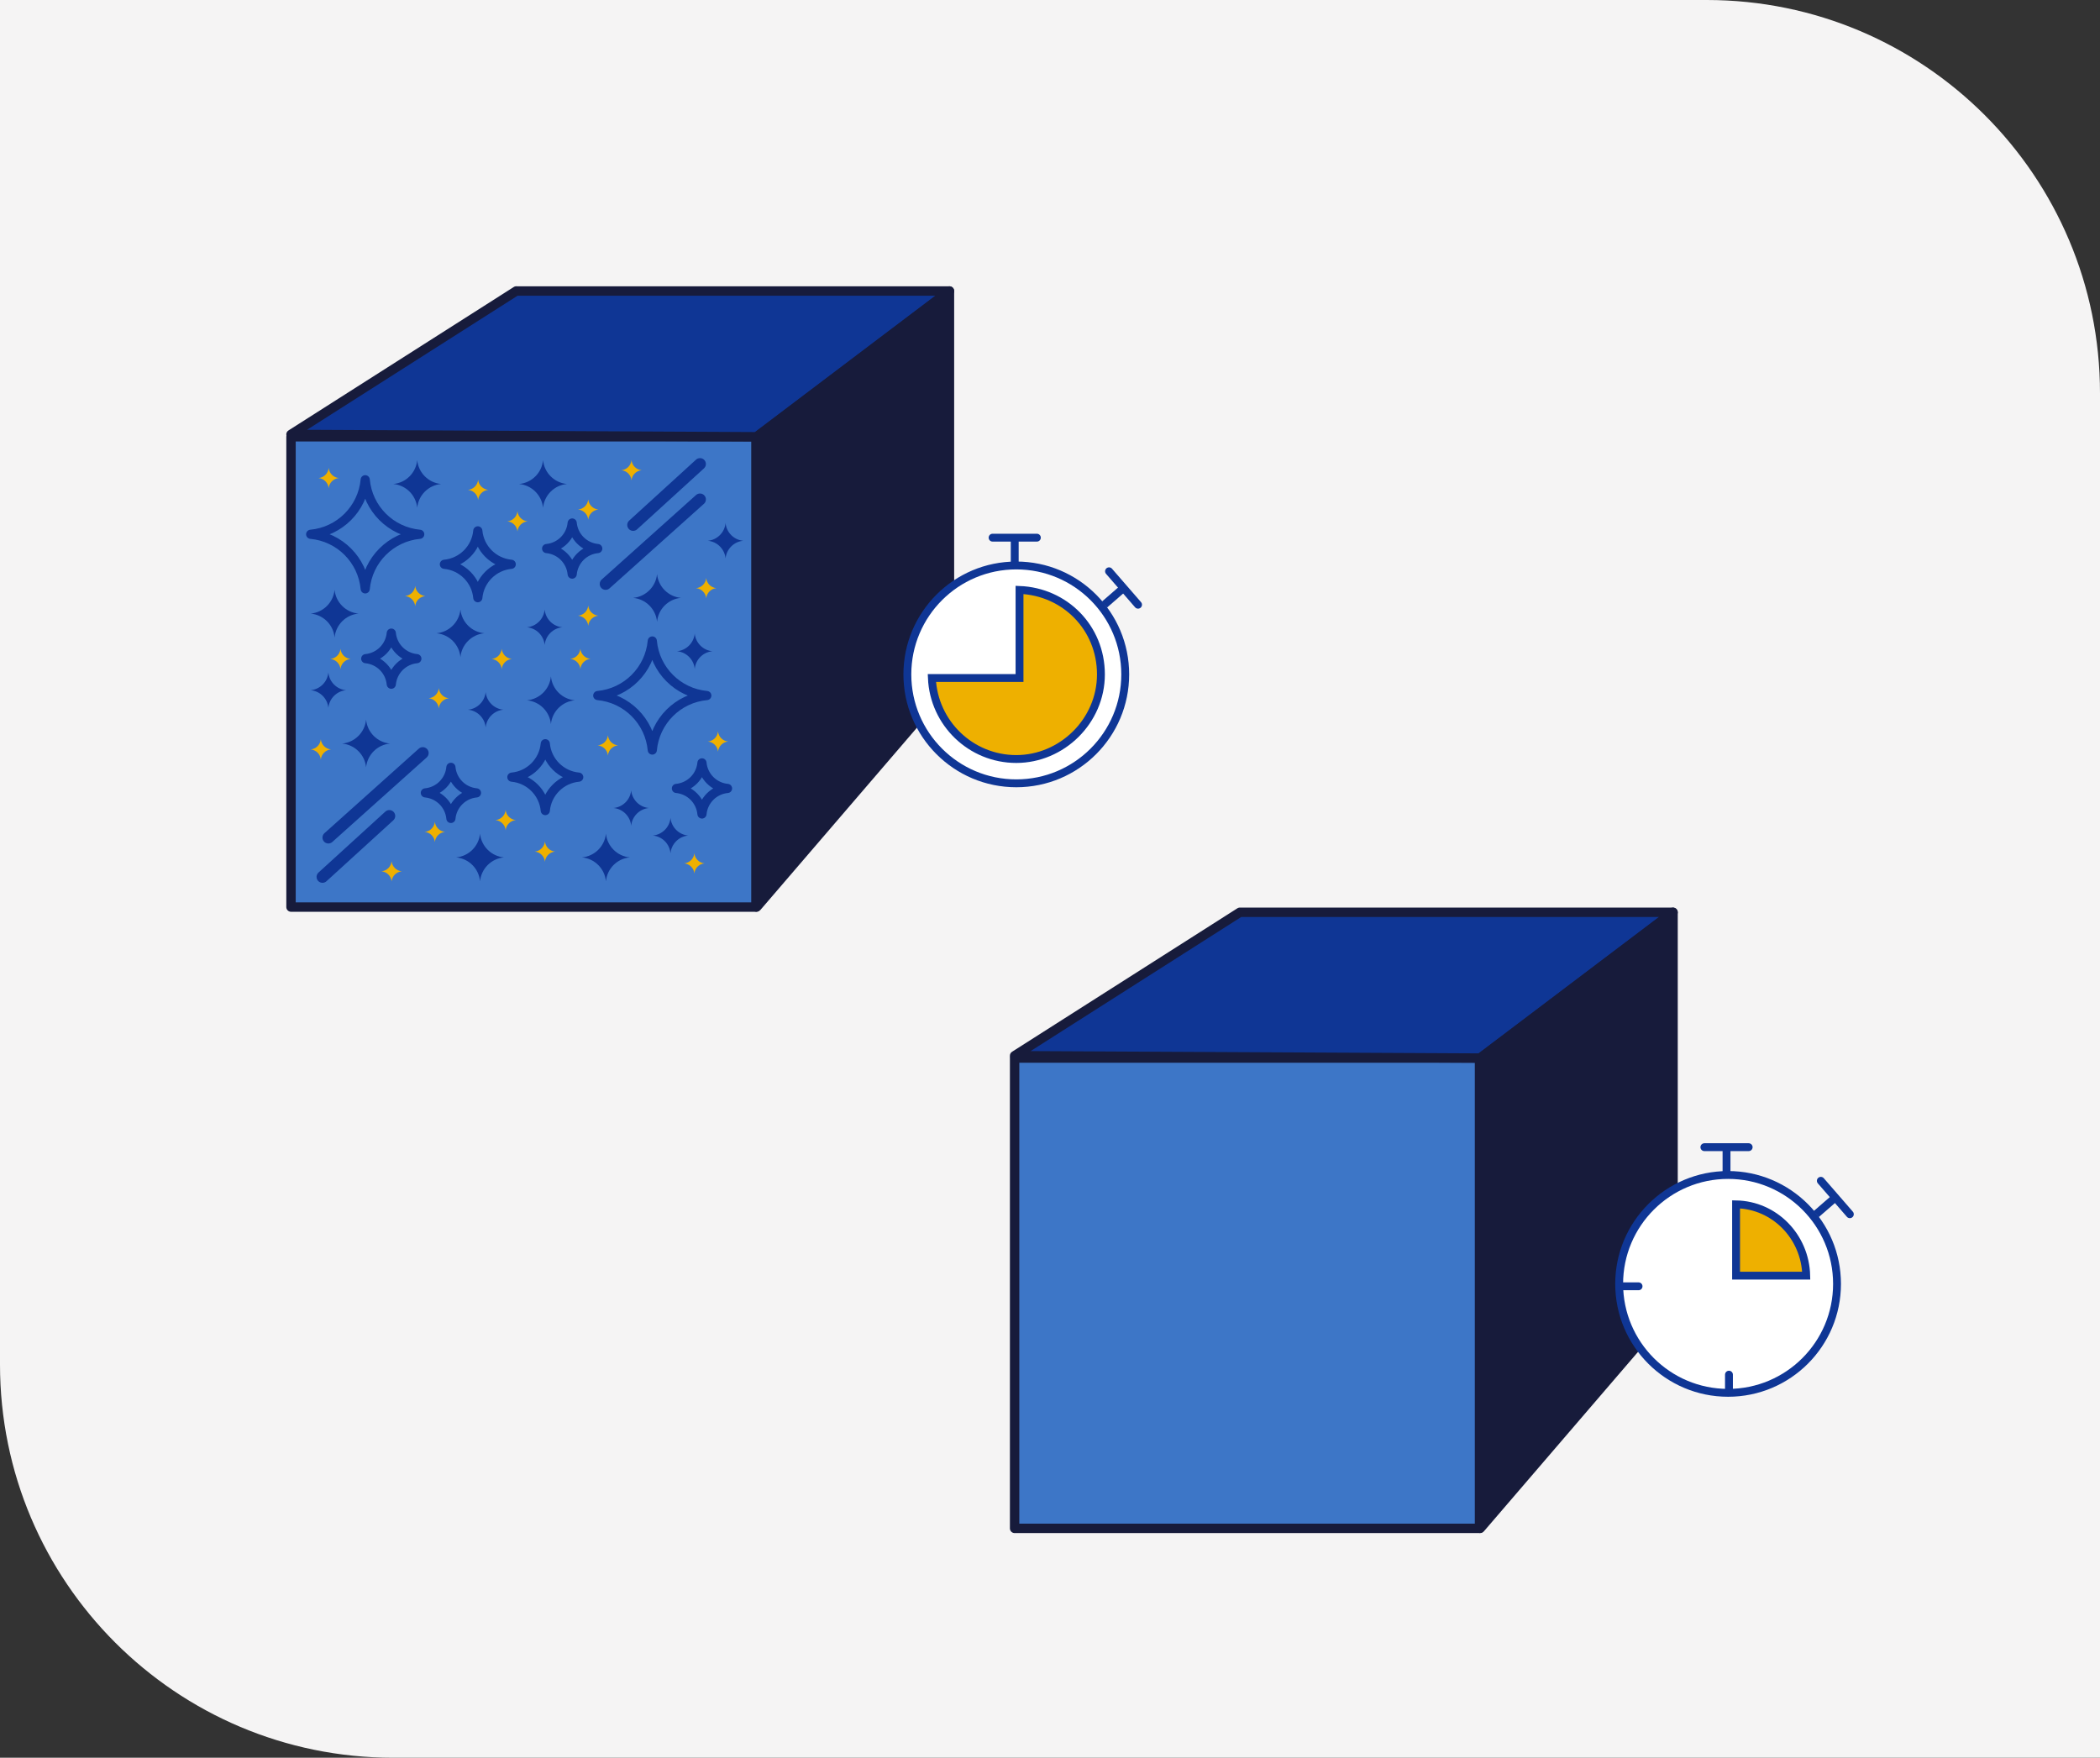 <?xml version="1.0" encoding="UTF-8"?><svg id="Artwork" xmlns="http://www.w3.org/2000/svg" viewBox="0 0 534 447"><rect x="0" y="0" width="534" height="447" fill="#333333" stroke="none"/><defs><style>.cls-1{stroke-width:2.33px;}.cls-1,.cls-2,.cls-3,.cls-4,.cls-5{stroke:#0f3695;}.cls-1,.cls-6,.cls-7,.cls-5{stroke-linejoin:round;}.cls-1,.cls-5{fill:none;}.cls-2,.cls-3,.cls-4{stroke-miterlimit:10;stroke-width:2px;}.cls-2,.cls-4{fill:#fff;}.cls-3,.cls-8{fill:#eeb000;}.cls-4,.cls-5{stroke-linecap:round;}.cls-9,.cls-10,.cls-8,.cls-11{stroke-width:0px;}.cls-9,.cls-7{fill:#0f3695;}.cls-10{fill:#171b3b;}.cls-11{fill:#f5f4f4;}.cls-6{fill:#3d76c7;}.cls-6,.cls-7{stroke:#171b3b;stroke-width:2.39px;}.cls-5{stroke-width:3px;}</style></defs><path class="cls-11" d="m0,0h434c55.23,0,100,44.77,100,100v347H100c-55.23,0-100-44.77-100-100V0Z"/><path class="cls-6" d="m74,111.07h118.22v119.6h-118.22v-119.6Z"/><path class="cls-7" d="m131.29,74h110.14l-49.03,37.07-118.4-.6,57.29-36.48Z"/><path class="cls-10" d="m241.43,74v99.58l-49.03,57.09v-119.6l49.03-37.07Z"/><path class="cls-10" d="m241.43,74h1.2c0-.45-.26-.87-.66-1.07-.41-.2-.89-.16-1.25.12l.72.95Zm0,99.58l.91.78.29-.34v-.44h-1.2Zm-49.03,57.09h-1.2c0,.5.31.95.78,1.12.47.17,1,.04,1.32-.34l-.91-.78Zm0-119.6l-.72-.95-.47.36v.6h1.2Zm47.84-37.07v99.58h2.39v-99.58h-2.39Zm.29,98.8l-49.03,57.09,1.82,1.56,49.03-57.09-1.82-1.56Zm-46.93,57.87v-119.6h-2.39v119.6h2.39Zm-.48-118.64l49.03-37.07-1.44-1.91-49.03,37.07,1.44,1.91Z"/><path class="cls-1" d="m92.87,122c-.68,7.36-6.5,13.19-13.87,13.87,7.36.68,13.19,6.51,13.87,13.88.68-7.36,6.5-13.19,13.86-13.88-7.36-.68-13.19-6.51-13.86-13.87Z"/><path class="cls-1" d="m165.87,190.74c.68-7.36,6.5-13.19,13.86-13.86-7.36-.68-13.19-6.51-13.86-13.88-.68,7.36-6.5,13.19-13.87,13.88,7.36.68,13.19,6.51,13.87,13.86Z"/><path class="cls-1" d="m121.5,135c-.41,4.51-3.99,8.08-8.5,8.5,4.51.42,8.09,3.99,8.5,8.5.41-4.51,3.99-8.08,8.5-8.5-4.51-.42-8.08-3.99-8.5-8.5Z"/><path class="cls-1" d="m138.66,206.13c.41-4.51,3.99-8.08,8.5-8.5-4.51-.42-8.09-3.99-8.5-8.5-.41,4.51-3.99,8.09-8.5,8.5,4.51.42,8.08,3.99,8.5,8.5Z"/><path class="cls-1" d="m99.5,161c-.32,3.45-3.05,6.18-6.5,6.5,3.45.32,6.18,3.05,6.5,6.5.32-3.45,3.05-6.18,6.5-6.5-3.45-.32-6.18-3.05-6.5-6.5Z"/><path class="cls-1" d="m178.5,207c.32-3.45,3.05-6.18,6.5-6.5-3.45-.32-6.18-3.05-6.5-6.5-.32,3.45-3.05,6.18-6.5,6.5,3.45.32,6.18,3.05,6.5,6.5Z"/><path class="cls-1" d="m145.5,133c-.32,3.45-3.05,6.18-6.5,6.5,3.45.32,6.18,3.05,6.5,6.5.32-3.45,3.05-6.18,6.5-6.5-3.45-.32-6.18-3.05-6.5-6.5Z"/><path class="cls-1" d="m114.66,208.13c.32-3.45,3.05-6.18,6.5-6.5-3.45-.32-6.18-3.05-6.5-6.5-.32,3.45-3.05,6.18-6.5,6.5,3.45.32,6.18,3.05,6.5,6.5Z"/><path class="cls-9" d="m85.08,150c-.32,3.21-2.87,5.74-6.08,6.04,3.23.3,5.78,2.85,6.08,6.08.3-3.23,2.86-5.79,6.08-6.08-3.21-.3-5.77-2.83-6.08-6.04Z"/><path class="cls-9" d="m117.08,155c-.32,3.21-2.87,5.74-6.08,6.04,3.23.3,5.78,2.85,6.08,6.08.3-3.23,2.86-5.79,6.08-6.08-3.21-.3-5.76-2.83-6.08-6.04Z"/><path class="cls-9" d="m140.09,184.13c.32-3.21,2.87-5.74,6.08-6.04-3.23-.3-5.78-2.86-6.08-6.09-.3,3.23-2.86,5.79-6.09,6.09,3.21.3,5.76,2.83,6.09,6.04Z"/><path class="cls-8" d="m127.58,170.15c.13-1.37,1.21-2.45,2.58-2.57-1.36-.13-2.45-1.21-2.58-2.58-.13,1.37-1.21,2.45-2.58,2.58,1.36.12,2.45,1.2,2.58,2.57Z"/><path class="cls-8" d="m147.58,164.98c-.13,1.37-1.21,2.45-2.58,2.57,1.37.13,2.45,1.21,2.58,2.58.13-1.37,1.21-2.45,2.58-2.58-1.36-.12-2.45-1.2-2.58-2.57Z"/><path class="cls-8" d="m149.58,132.15c.13-1.37,1.21-2.45,2.58-2.57-1.36-.13-2.45-1.21-2.58-2.58-.13,1.37-1.21,2.45-2.58,2.58,1.37.12,2.45,1.2,2.58,2.57Z"/><path class="cls-8" d="m110.58,208.98c-.13,1.37-1.21,2.45-2.58,2.57,1.36.13,2.45,1.21,2.58,2.58.13-1.37,1.21-2.45,2.58-2.58-1.36-.12-2.45-1.2-2.58-2.57Z"/><path class="cls-8" d="m105.58,154.15c.13-1.37,1.21-2.45,2.58-2.57-1.36-.13-2.45-1.21-2.58-2.58-.13,1.37-1.21,2.45-2.58,2.58,1.36.12,2.45,1.2,2.58,2.57Z"/><path class="cls-8" d="m99.58,224.15c.13-1.37,1.21-2.45,2.58-2.57-1.36-.13-2.45-1.21-2.58-2.58-.13,1.37-1.21,2.45-2.58,2.58,1.36.12,2.45,1.2,2.58,2.57Z"/><path class="cls-8" d="m160.58,122.15c.13-1.37,1.21-2.45,2.58-2.57-1.36-.13-2.45-1.21-2.58-2.58-.13,1.37-1.21,2.45-2.58,2.58,1.37.12,2.45,1.2,2.58,2.57Z"/><path class="cls-8" d="m154.58,186.98c-.13,1.37-1.21,2.45-2.58,2.57,1.37.13,2.45,1.21,2.58,2.58.13-1.37,1.21-2.45,2.58-2.58-1.36-.12-2.45-1.2-2.58-2.57Z"/><path class="cls-8" d="m182.58,186c-.13,1.37-1.21,2.45-2.58,2.57,1.37.13,2.45,1.21,2.58,2.58.13-1.37,1.21-2.45,2.58-2.58-1.36-.12-2.45-1.2-2.58-2.57Z"/><path class="cls-8" d="m86.58,165c-.13,1.37-1.21,2.45-2.58,2.57,1.36.13,2.45,1.21,2.58,2.58.13-1.37,1.21-2.45,2.58-2.58-1.36-.12-2.45-1.2-2.58-2.57Z"/><path class="cls-8" d="m81.58,193.15c.13-1.37,1.21-2.45,2.58-2.57-1.36-.13-2.45-1.21-2.58-2.58-.13,1.37-1.21,2.45-2.58,2.58,1.36.12,2.45,1.2,2.58,2.57Z"/><path class="cls-8" d="m179.58,147c-.13,1.37-1.21,2.45-2.58,2.57,1.37.13,2.45,1.21,2.58,2.58.13-1.37,1.21-2.45,2.58-2.58-1.36-.12-2.45-1.2-2.58-2.57Z"/><path class="cls-8" d="m149.58,154c-.13,1.37-1.21,2.45-2.58,2.57,1.37.13,2.45,1.21,2.58,2.58.13-1.37,1.21-2.45,2.58-2.58-1.36-.12-2.45-1.2-2.58-2.57Z"/><path class="cls-8" d="m111.58,175c-.13,1.37-1.21,2.45-2.58,2.57,1.36.13,2.45,1.21,2.58,2.58.13-1.37,1.21-2.45,2.58-2.58-1.36-.12-2.45-1.2-2.58-2.57Z"/><path class="cls-8" d="m131.58,135.15c.13-1.37,1.21-2.45,2.58-2.57-1.36-.13-2.45-1.21-2.58-2.58-.13,1.37-1.21,2.45-2.58,2.58,1.37.12,2.45,1.2,2.58,2.57Z"/><path class="cls-8" d="m128.58,205.98c-.13,1.37-1.21,2.45-2.58,2.57,1.36.13,2.45,1.21,2.58,2.58.13-1.37,1.21-2.45,2.58-2.58-1.36-.12-2.45-1.2-2.58-2.57Z"/><path class="cls-8" d="m121.58,122c-.13,1.37-1.21,2.45-2.58,2.57,1.37.13,2.45,1.21,2.58,2.58.13-1.37,1.21-2.45,2.58-2.58-1.37-.13-2.45-1.21-2.58-2.57Z"/><path class="cls-8" d="m138.57,219.13c.13-1.37,1.21-2.45,2.58-2.57-1.37-.13-2.45-1.21-2.58-2.58-.13,1.36-1.21,2.45-2.58,2.58,1.36.13,2.45,1.21,2.58,2.57Z"/><path class="cls-8" d="m83.58,119c-.13,1.37-1.21,2.45-2.58,2.57,1.37.13,2.45,1.21,2.58,2.58.13-1.37,1.21-2.45,2.58-2.58-1.36-.13-2.45-1.21-2.58-2.57Z"/><path class="cls-8" d="m176.57,222.13c.13-1.37,1.21-2.45,2.58-2.57-1.37-.13-2.45-1.21-2.58-2.58-.13,1.36-1.21,2.45-2.58,2.58,1.36.13,2.45,1.21,2.58,2.57Z"/><path class="cls-9" d="m112.17,123.08c-3.23-.3-5.78-2.86-6.08-6.08-.3,3.23-2.86,5.79-6.08,6.08,3.21.3,5.76,2.83,6.08,6.04.32-3.21,2.87-5.74,6.08-6.04Z"/><path class="cls-9" d="m147.99,218.04c3.23.3,5.78,2.85,6.09,6.08.3-3.23,2.85-5.79,6.08-6.08-3.21-.3-5.76-2.83-6.08-6.04-.32,3.21-2.87,5.74-6.09,6.04Z"/><path class="cls-9" d="m99.17,189.09c-3.23-.3-5.78-2.86-6.08-6.09-.3,3.23-2.86,5.79-6.08,6.09,3.21.3,5.77,2.83,6.08,6.04.32-3.21,2.87-5.74,6.08-6.04Z"/><path class="cls-9" d="m160.99,152.04c3.23.3,5.78,2.85,6.09,6.08.3-3.23,2.85-5.79,6.08-6.08-3.21-.3-5.76-2.83-6.08-6.04-.32,3.21-2.87,5.74-6.09,6.04Z"/><path class="cls-9" d="m144.17,123.08c-3.23-.3-5.78-2.86-6.08-6.08-.3,3.23-2.86,5.79-6.09,6.08,3.21.3,5.76,2.83,6.09,6.04.32-3.21,2.87-5.74,6.08-6.04Z"/><path class="cls-9" d="m115.99,218.04c3.23.3,5.78,2.85,6.08,6.08.3-3.23,2.86-5.79,6.08-6.08-3.21-.3-5.77-2.83-6.08-6.04-.32,3.21-2.87,5.74-6.08,6.04Z"/><path class="cls-9" d="m88,175.52c-2.39-.22-4.28-2.12-4.5-4.52-.22,2.4-2.11,4.29-4.5,4.52,2.38.22,4.26,2.1,4.5,4.48.24-2.38,2.12-4.26,4.5-4.48Z"/><path class="cls-9" d="m189,137.52c-2.39-.22-4.28-2.12-4.5-4.52-.22,2.4-2.11,4.29-4.5,4.52,2.38.22,4.26,2.1,4.5,4.48.24-2.38,2.12-4.26,4.5-4.48Z"/><path class="cls-9" d="m172.16,165.61c2.39.22,4.28,2.12,4.5,4.51.22-2.4,2.11-4.29,4.5-4.51-2.38-.22-4.26-2.1-4.5-4.49-.24,2.38-2.12,4.26-4.5,4.49Z"/><path class="cls-9" d="m156,205.48c2.39.22,4.28,2.12,4.5,4.52.22-2.4,2.11-4.29,4.5-4.52-2.38-.22-4.26-2.1-4.5-4.48-.24,2.38-2.12,4.26-4.5,4.48Z"/><path class="cls-9" d="m166,212.48c2.39.22,4.28,2.12,4.5,4.52.22-2.4,2.11-4.29,4.5-4.52-2.38-.22-4.26-2.1-4.5-4.48-.24,2.38-2.12,4.26-4.5,4.48Z"/><path class="cls-9" d="m143,159.52c-2.39-.22-4.28-2.12-4.5-4.52-.22,2.4-2.11,4.29-4.5,4.52,2.38.22,4.26,2.1,4.5,4.48.24-2.38,2.12-4.26,4.5-4.48Z"/><path class="cls-9" d="m119,180.48c2.39.22,4.28,2.12,4.5,4.52.22-2.4,2.11-4.29,4.5-4.52-2.38-.22-4.26-2.1-4.5-4.48-.24,2.38-2.12,4.26-4.5,4.48Z"/><path class="cls-5" d="m107.5,191.5l-24,21.5"/><path class="cls-5" d="m178,127l-24,21.5"/><path class="cls-5" d="m99,207.5l-17,15.5"/><path class="cls-5" d="m178,118l-17,15.5"/><path class="cls-6" d="m258,269.07h118.22v119.6h-118.22v-119.6Z"/><path class="cls-7" d="m315.29,232h110.14l-49.03,37.07-118.4-.6,57.29-36.48Z"/><path class="cls-10" d="m425.43,232v99.58l-49.03,57.09v-119.6l49.03-37.07Z"/><path class="cls-10" d="m425.43,232h1.2c0-.45-.26-.87-.66-1.07-.41-.2-.89-.16-1.25.12l.72.95Zm0,99.58l.91.78.29-.34v-.44h-1.2Zm-49.03,57.09h-1.2c0,.5.31.95.78,1.12.47.17,1,.04,1.32-.34l-.91-.78Zm0-119.6l-.72-.95-.48.36v.6h1.2Zm47.84-37.07v99.58h2.39v-99.58h-2.39Zm.29,98.8l-49.03,57.09,1.81,1.56,49.03-57.09-1.82-1.56Zm-46.93,57.87v-119.6h-2.39v119.6h2.39Zm-.48-118.64l49.03-37.07-1.44-1.91-49.03,37.07,1.44,1.91Z"/><circle class="cls-2" cx="258.43" cy="171.5" r="27.7"/><path class="cls-3" d="m259.25,150.02v22.4h-22.29c.49,11.45,9.9,20.6,21.47,20.6s21.52-9.63,21.52-21.52-9.2-21.04-20.7-21.48Z"/><line class="cls-2" x1="258.03" y1="143.17" x2="258.03" y2="137.03"/><line class="cls-4" x1="252.4" y1="136.73" x2="263.66" y2="136.73"/><line class="cls-2" x1="280.84" y1="153.75" x2="285.47" y2="149.73"/><line class="cls-4" x1="282.01" y1="145.28" x2="289.39" y2="153.78"/><circle class="cls-2" cx="439.43" cy="326.5" r="27.7"/><path class="cls-3" d="m459.3,324.4c-.23-9.96-8.1-17.97-17.84-18.13v18.13h17.84Z"/><line class="cls-2" x1="439.03" y1="298.17" x2="439.03" y2="292.03"/><line class="cls-4" x1="439.65" y1="353.56" x2="439.65" y2="349.58"/><line class="cls-4" x1="411.96" y1="327.11" x2="416.66" y2="327.11"/><line class="cls-4" x1="433.4" y1="291.73" x2="444.66" y2="291.73"/><line class="cls-2" x1="461.84" y1="308.75" x2="466.47" y2="304.73"/><line class="cls-4" x1="463.01" y1="300.28" x2="470.39" y2="308.78"/></svg>